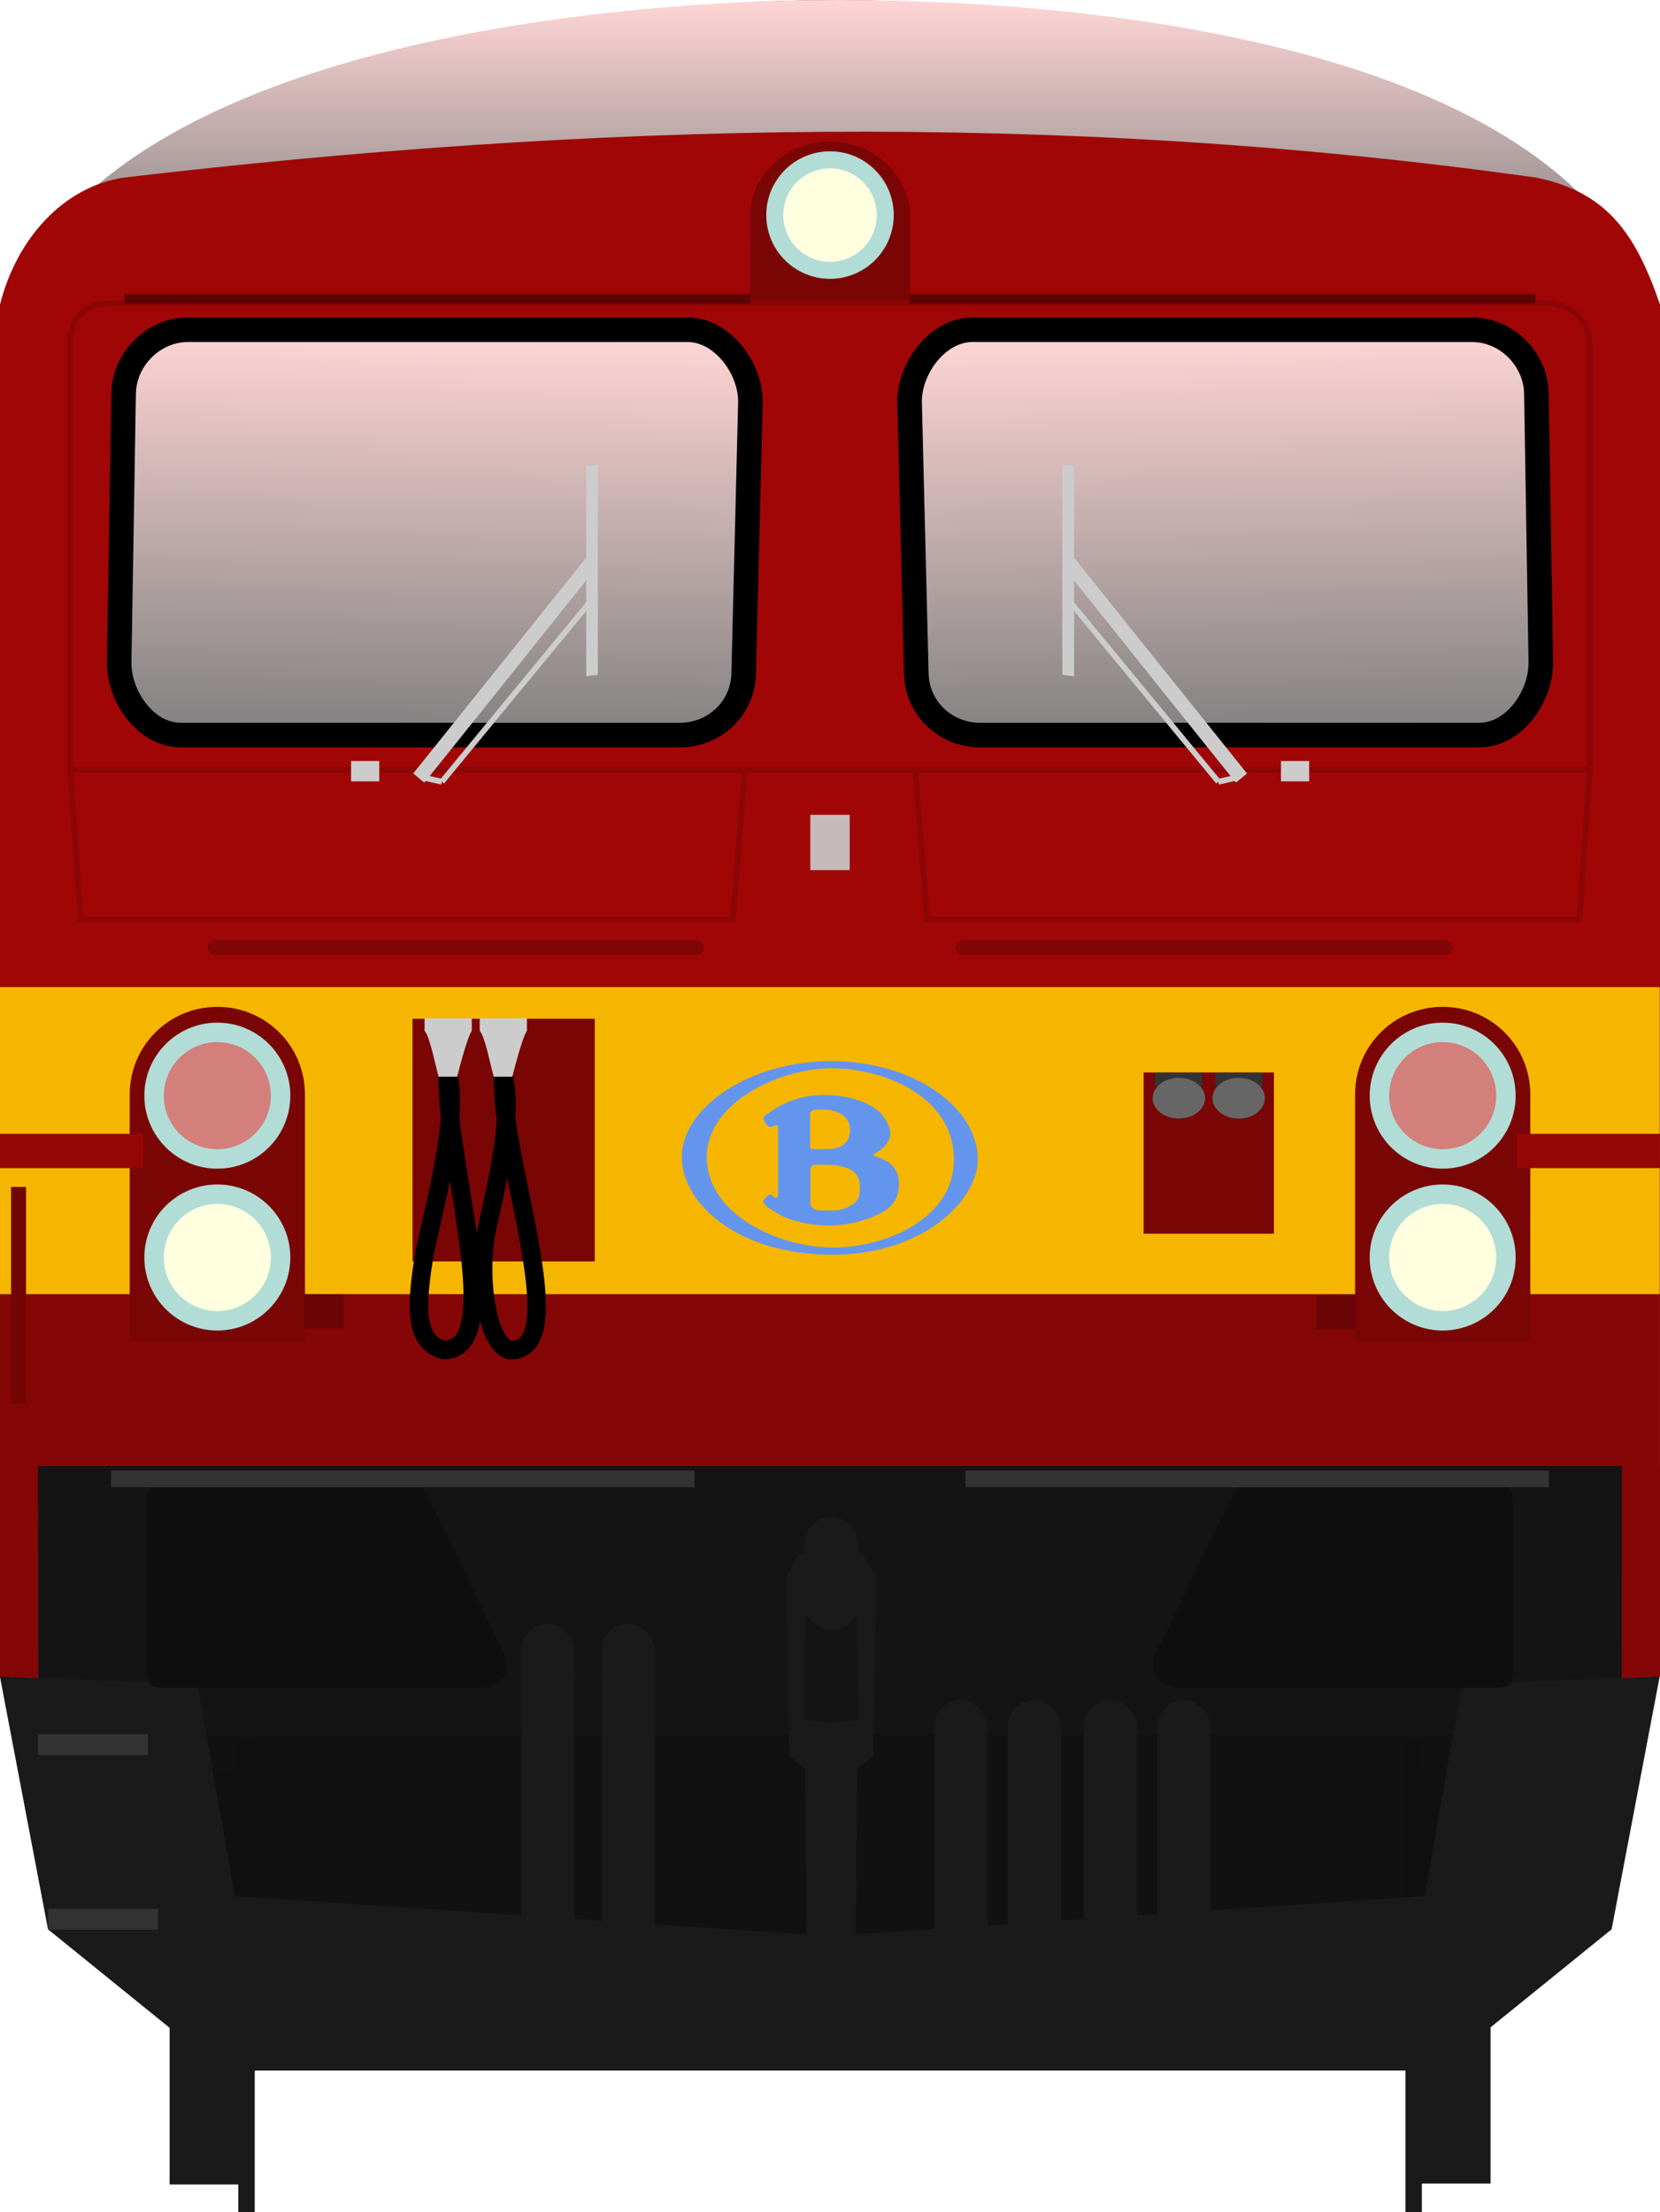 <?xml version="1.0" encoding="utf-8" standalone="no"?>
<!DOCTYPE svg PUBLIC "-//W3C//DTD SVG 1.1//EN" "http://www.w3.org/Graphics/SVG/1.1/DTD/svg11.dtd">
<svg version="1.1" width="290" height="386.31" xmlns="http://www.w3.org/2000/svg" xmlns:xlink="http://www.w3.org/1999/xlink">
<defs>
<linearGradient id="linearGradient4798" x1="61.277" x2="169.78" y1="317.29" y2="316.65" gradientUnits="userSpaceOnUse">
<stop stop-color="#ffd5d5" offset="0"/>
<stop stop-color="#808080" offset="1"/>
</linearGradient>
<linearGradient id="linearGradient1411-1" x1="79.346" x2="79.346" y1="75.847" y2="141.95" gradientTransform="matrix(-1.073 .021 .021 1.073 297.61 -7.317)" gradientUnits="userSpaceOnUse" xlink:href="#linearGradient4798"/>
<linearGradient id="linearGradient1489" x1="79.346" x2="79.346" y1="75.847" y2="141.95" gradientTransform="matrix(1.073 .021 -.021 1.073 -5.338 -7.317)" gradientUnits="userSpaceOnUse" xlink:href="#linearGradient4798"/>
<linearGradient id="linearGradient2368" x1="148.3" x2="148.3" y1="13.684" y2="59.799" gradientTransform="translate(-1.9 -13.684)" gradientUnits="userSpaceOnUse" xlink:href="#linearGradient4798"/>
</defs>
<g transform="matrix(1.028 0 0 1.064 -42.266 -329.03)" fill="#1a1a1a">
<g transform="matrix(1,0,0,1.694,-1.67,-458.94)">
<rect x="71.611" y="624.95" width="13.436" height="40.166" stroke-width="1.066"/>
<rect x="83.278" y="622.16" width="2.796" height="45.745" stroke-width="1.619"/>
</g>
<rect transform="scale(-1,1)" x="-294.42" y="599.58" width="13.436" height="68.031" stroke-width="1.387"/>
<rect transform="scale(-1,1)" x="-282.75" y="594.85" width="2.796" height="77.48" stroke-width="2.107"/>
</g>
<rect x="26.855" y="293.66" width="236.29" height="53.066" fill="#101010" fill-opacity=".996" stroke="#151515" stroke-linecap="round" stroke-width=".48" style="paint-order:fill markers stroke"/>
<path d="m146.55 0c-60.49 0.098-117.6 16.4-146.24 52.785-0.248 0.359-0.295 0.507-0.315 0.901v239.1h290v-239.1c-3e-3 -0.618-0.157-0.71-0.239-0.851-22.699-33.36-82.697-52.57-143.21-52.835z" fill="#850606" stroke-width="3.958" style="paint-order:fill markers stroke"/>
<path d="m0.218 57.608h289.56c-11.402-48.35-94.488-57.608-143.38-57.608-47.343 0-133.47 10.172-146.18 57.608z" fill="url(#linearGradient2368)"/>
<path d="m21.559 31.024c-10.49 1.603-18.659 10.651-21.559 22.16v121.23h290v-121.23c-4.246-12.343-9.209-19.594-21.559-22.16-84.058-11.815-166.01-9.524-246.88 0z" fill="#a00606"/>
<rect x="6.633" y="256" width="276.73" height="46.857" fill="#151515" fill-opacity=".996" stroke-width="4.21" style="paint-order:fill markers stroke"/>
<g transform="matrix(3.787 0 0 3.787 -293.53 -449.75)">
<path d="m77.504 196.06 2.22 11.668 8.046 6.513h56.039l8.046-6.513 2.22-11.668-9.117 0.365-1.724 9.771-27.445 1.842-27.445-1.842-1.724-9.771z" fill="#1a1a1a"/>
<g transform="matrix(.265 0 0 .265 72.343 40.393)" fill="#1a1a1a">
<rect x="110.26" y="578.3" width="9.25" height="63.139" ry="4.625"/>
<rect x="208.16" y="591.56" width="9.25" height="49.502" ry="4.625"/>
<g fill="#1a1a1a">
<path d="m164.16 565.94v2e-3h-5.492l-2.273 4.293 0.504 31.062 2.779 2.273 0.25 30.095a8 8 0 0 0-3.736 6.764 8 8 0 0 0 8 8 8 8 0 0 0 8-8 8 8 0 0 0-3.736-6.758l0.25-30.103 2.777-2.273 0.506-31.062-2.273-4.293h-5.555zm0.049 10.61 4.496 0.25 0.252 18.182-4.776 0.504-4.758-0.502 0.254-18.182 4.531-0.252z"/>
<rect x="159.56" y="559.68" width="9.25" height="19.751" ry="4.625"/>
</g>
<rect x="220.97" y="591.56" width="9.25" height="49.502" ry="4.625"/>
<rect x="194.94" y="591.56" width="9.25" height="49.502" ry="4.625"/>
<rect x="182.14" y="591.56" width="9.25" height="49.502" ry="4.625"/>
<rect x="124.24" y="578.3" width="9.25" height="63.139" ry="4.625"/>
</g>
<g transform="translate(83.877,3.1633e-4)">
<rect x="-6.374" y="164.28" width="76.571" height="14.158" fill="#f6b600" stroke-width=".965" style="paint-order:fill markers stroke"/>
<rect x="12.663" y="165.74" width="8.408" height="11.188" fill="#7a0505"/>
</g>
</g>
<g transform="matrix(3.885 0 0 4.021 -311.22 -501.36)" fill="#090909">
<g transform="translate(1.735,-6.35)">
<path d="m85.723 195.47h11.109c0.385 0 0.574 0.151 0.685 0.343l3.205 6.403c0.838 1.245 0.367 2.053-0.682 2.122h-14.385c-0.677 0-0.686-0.458-0.686-0.709v-7.358c0-0.298 0.046-0.801 0.754-0.801z" fill="#0f0f0f"/>
</g>
<g transform="matrix(-1,0,0,1,233.12,-6.35)">
<path d="m85.723 195.47h11.109c0.385 0 0.574 0.151 0.685 0.343l3.205 6.403c0.838 1.245 0.367 2.053-0.682 2.122h-14.385c-0.677 0-0.686-0.458-0.686-0.709v-7.358c0-0.298 0.046-0.801 0.754-0.801z" fill="#0f0f0f"/>
</g>
</g>
<path d="m145 24.715a13.972 13.239 0 0 0-13.972 13.239 13.972 13.239 0 0 0 8e-3 0.204h-8e-3v14.901h27.944v-14.901h-0.011a13.972 13.239 0 0 0 0.011-0.204 13.972 13.239 0 0 0-13.972-13.239z" fill="#7a0505" stroke-width=".903"/>
<ellipse transform="scale(-1,1)" cx="-145" cy="37.557" rx="11.136" ry="11.137" fill="#b2dcd6" stroke-width=".811"/>
<ellipse transform="scale(-1,1)" cx="-145" cy="37.557" rx="8.167" ry="8.167" fill="#ffffe0" stroke-width=".811"/>
<path d="m20.33 52.935h249.56c2.86 0 7.844 1.369 7.844 7.887v73.617h-265.47v-73.617c-0.212-8.078 5.518-7.737 8.065-7.887z" fill="#a00606" stroke="#8d0606" stroke-linecap="round"/>
<g transform="matrix(.808 0 0 .808 36.114 -68.746)">
<path d="m64.084 317.32c2.341 8.854-1.35 23.488-3.786 34.679-1.609 10.187 0.385 23.58 5.272 24.894 14.144 0.161-2.309-41.498-1.486-59.573" fill="none" stroke="#000" stroke-width="4.007"/>
<path d="m62.068 317.78h4.008s2.065-8.379 3.158-9.896v-2.72h-10.21v2.729c1.139 1.164 2.311 7.399 3.036 9.896z" fill="#ccc" stroke-width=".806"/>
</g>
<g transform="matrix(.808 0 0 .808 26.481 -68.746)">
<path d="m64.084 317.32c2.341 8.854-2.619 27.296-5.055 38.487-1.609 10.187-2.732 19.138 4.05 21.041 14.144 0.161 0.183-41.453 1.006-59.528" fill="none" stroke="#000" stroke-width="4.007"/>
<path d="m62.068 317.78h4.008s2.065-8.379 3.158-9.896v-2.72h-10.21v2.729c1.139 1.164 2.311 7.399 3.036 9.896z" fill="#ccc" stroke-width=".806"/>
</g>
<g transform="translate(-1.14 -17.684)" stroke="#000" stroke-linecap="round" stroke-width="4.291">
<path d="m33.989 75.265h87.275c6.046 0 11.118 6.753 10.968 12.797l-1.174 47.28c-0.15 6.044-5.075 10.702-11.121 10.702h-87.275c-6.046 0-10.802-6.752-10.702-12.797l0.775-46.825c0.1-6.045 5.208-11.157 11.254-11.157z" fill="url(#linearGradient1489)"/>
<path d="m258.29 75.265h-87.275c-6.046 0-11.118 6.753-10.968 12.797l1.174 47.28c0.15 6.044 5.075 10.702 11.121 10.702h87.275c6.046 0 10.802-6.752 10.702-12.797l-0.775-46.825c-0.1-6.045-5.208-11.157-11.254-11.157z" fill="url(#linearGradient1411-1)"/>
</g>
<g transform="translate(-1.816 -13.684)">
<g transform="translate(.073 -3.279)">
<rect x="23.494" y="68.326" width="109.35" height="1.695" ry="0" fill="#5c0404"/>
</g>
<rect x="160.72" y="65.047" width="109.35" height="1.695" ry="0" fill="#5c0404"/>
</g>
<g transform="matrix(.3 0 0 .311 122.78 185.45)" fill="#6495ed" stroke-width=".626">
<path transform="matrix(1.596 0 0 1.598 -12.34 -.74)" d="m54.621 0.178c-30.187 0-54.547 16.514-54.547 33.638 2.19e-4 16.434 20.349 34.26 54.547 34.36 33.095 0.2 53.449-18.827 53.449-33.559-0.1-18.326-23.563-34.439-53.449-34.439zm0.199 2.502c17.952 0 44.528 9.214 44.518 32.248 0 20.329-24.459 30.744-44.115 30.744-19.657 0-46.043-11.517-46.043-31.746 0.11-19.739 27.288-31.246 45.64-31.246z"/>
<path transform="matrix(1.596 0 0 1.598 -12.34 -.74)" d="m51.803 12.084c-11.924 0-19.447 5.919-20.75 6.82-1.404 0.902-1.405 1.391-0.803 2.393 0.501 0.911 0.502 1.012 1.395 1.713 0.902 0.701 1.805-1e-3 2.607-0.301 0.913-0.31 0.912 0.691 0.912 0.691v23.844c0 1.202-1.103 1.002-1.103 1.002s-0.602-0.601-1.204-1.002c-0.501-0.4-0.801-0.299-1.302 0.102l-1.305 1.3c-0.802 0.892-0.302 1.292 0.1 1.903 0.401 0.591 2.107 1.802 5.617 3.695 3.51 1.903 11.031 3.707 17.349 3.707 6.319 0 12.346-1.303 17.25-3.406 4.814-2.103 8.725-4.516 8.725-11.416 0-7.02-6.117-8.623-8.123-9.324-1.916-0.691-1.114-0.992-0.111-1.493 1.013-0.49 5.014-3.102 5.125-6.507 0-3.305-3.008-7.111-4.713-8.412-1.705-1.202-7.732-5.309-19.666-5.309zm-1.543 5.129c1.636-0.03 3.047 0.088 3.047 0.088s8.132 0.401 8.132 7.111c0 6.61-7.019 6.609-7.019 6.609s-5.316 0.1-6.318 0.1c-1.414 0-1.204-0.801-1.204-0.801v-11.617s-0.109-1.202 1.696-1.402c0.551-0.053 1.12-0.078 1.666-0.088zm1.465 19.375c0.46 5e-3 0.956 0.016 1.482 0.041 7.622 0.1 11.834 2.404 11.834 7.512 0 5.207-1.396 5.708-4.404 7.31-3.109 1.602-6.118 1.201-9.828 1.201-3.811 0-3.811-2.402-3.811-2.402v-12.018s-0.099-1.503 1.596-1.603c0.677 0 1.749-0.055 3.131-0.041z"/>
</g>
<g transform="translate(1.185 -13.684)">
<g transform="matrix(.896 0 0 .896 12.583 24.78)">
<path transform="translate(1.116e-7 1.1085e-5)" d="m27.008 183.85c-9.466 0-17.086 7.622-17.086 17.088v48.014h34.174v-48.014c0-9.466-7.622-17.088-17.088-17.088z" fill="#7a0505"/>
<g stroke-width="1.036">
<ellipse cx="27.009" cy="232.7" rx="14.231" ry="14.231" fill="#b2dcd6"/>
<ellipse cx="27.009" cy="232.7" rx="10.437" ry="10.437" fill="#ffffe0"/>
<ellipse cx="27.009" cy="201.16" rx="14.231" ry="14.231" fill="#b2dcd6"/>
<ellipse cx="27.009" cy="201.16" rx="10.437" ry="10.437" fill="#f00" fill-opacity=".422"/>
</g>
</g>
<g transform="matrix(.896 0 0 .896 226.65 24.78)">
<path transform="translate(1.116e-7 1.1085e-5)" d="m27.008 183.85c-9.466 0-17.086 7.622-17.086 17.088v48.014h34.174v-48.014c0-9.466-7.622-17.088-17.088-17.088z" fill="#7a0505"/>
<g stroke-width="1.036">
<ellipse cx="27.009" cy="232.7" rx="14.231" ry="14.231" fill="#b2dcd6"/>
<ellipse cx="27.009" cy="232.7" rx="10.437" ry="10.437" fill="#ffffe0"/>
<ellipse cx="27.009" cy="201.16" rx="14.231" ry="14.231" fill="#b2dcd6"/>
<ellipse cx="27.009" cy="201.16" rx="10.437" ry="10.437" fill="#f00" fill-opacity=".422"/>
</g>
</g>
</g>
<rect x="199.79" y="187.28" width="22.771" height="28.164" fill="#7a0505"/>
<rect x="264.98" y="198" width="25.018" height="5.992" fill="#970606"/>
<rect x="8.8851e-7" y="198" width="25.018" height="5.992" fill="#970606"/>
<g transform="translate(-2.391 -13.684)" fill="#333">
<rect x="21.786" y="270.49" width="101.94" height="2.902"/>
<rect x="171.05" y="270.49" width="101.94" height="2.902"/>
</g>
<g transform="translate(-2.042 -13.684)" fill="#333" stroke-width=".651">
<path d="m206.28 205.21h3.24l2.553-2.001v-2.199h-8.255v2.206l2.455 2.001z"/>
<path d="m216.82 205.21h3.24l2.553-2.001v-2.199h-8.255v2.206l2.455 2.001z"/>
</g>
<g transform="translate(-1.558 -15.684)" fill="#690505">
<rect x="54.64" y="241.72" width="6.926" height="5.9"/>
<rect x="231.55" y="241.9" width="6.926" height="5.9"/>
</g>
<g transform="translate(-1.774 -13.684)" fill="#666">
<ellipse cx="207.72" cy="205.46" rx="4.583" ry="3.557"/>
<ellipse cx="218.17" cy="205.46" rx="4.583" ry="3.557"/>
</g>
<g transform="translate(-2.458 -15.684)" fill="#810606">
<rect x="169.47" y="179.85" width="86.705" height="2.618" ry="1.309"/>
<rect x="38.735" y="179.85" width="86.705" height="2.618" ry="1.309"/>
</g>
<path d="m12.265 134.44h117.84l-2.052 26.135h-113.99z" fill="#a00606" stroke="#8d0606" stroke-linecap="round"/>
<path d="m277.74 134.44h-117.84l2.052 26.135h113.99z" fill="#a00606" stroke="#8d0606" stroke-linecap="round"/>
<rect x="6.633" y="302.85" width="19.191" height="3.651" fill="#333"/>
<rect x="8.411" y="333.33" width="19.191" height="3.651" fill="#333"/>
<g transform="matrix(3.82 0 0 3.82 -16.997 -36.431)" fill="#ccc">
<rect x="20.505" y="44.326" width="1.289" height=".931"/>
<path transform="translate(.202 1.587)" d="m23.145 43.31 8.156-10.171-0.026 1.067s-7.627 9.559-7.625 9.519z" stroke-width=".347"/>
<rect transform="matrix(-0 1 .992 -.125 .202 1.587)" x="33.171" y="31.305" width="9.607" height=".539" stroke-width=".179"/>
<path d="m24.658 45.274 6.962-8.446" stroke="#ccc" stroke-width=".254px"/>
<path d="m24.658 45.274-0.787-0.178" stroke="#ccc" stroke-width=".265px"/>
<g transform="matrix(-1,0,0,1,84.826,0)">
<g fill="#ccc">
<rect x="20.505" y="44.326" width="1.289" height=".931"/>
<path transform="translate(.202 1.587)" d="m23.145 43.31 8.156-10.171-0.026 1.067s-7.627 9.559-7.625 9.519z" stroke-width=".347"/>
<rect transform="matrix(-0 1 .992 -.125 .202 1.587)" x="33.171" y="31.305" width="9.607" height=".539" stroke-width=".179"/>
<path d="m24.658 45.274 6.962-8.446" stroke="#ccc" stroke-width=".254px"/>
<path d="m24.658 45.274-0.787-0.178" stroke="#ccc" stroke-width=".265px"/>
</g>
</g>
</g>
<rect x="1.934" y="207.27" width="2.618" height="37.853" rx="0" ry="1.309" fill="#740505"/>
<g transform="translate(.002 -2.4414e-6)" fill="#850606">
<path d="m-0.005 292.79 6.668 0.268-0.03-37.053h-6.668z"/>
<path d="m290 292.79-6.668 0.268 0.03-37.053h6.668z"/>
</g>
<rect x="141.56" y="142.29" width="6.881" height="9.656" ry="0" fill="#ccc" fill-opacity=".908" stroke-width="1.048"/>
</svg>
